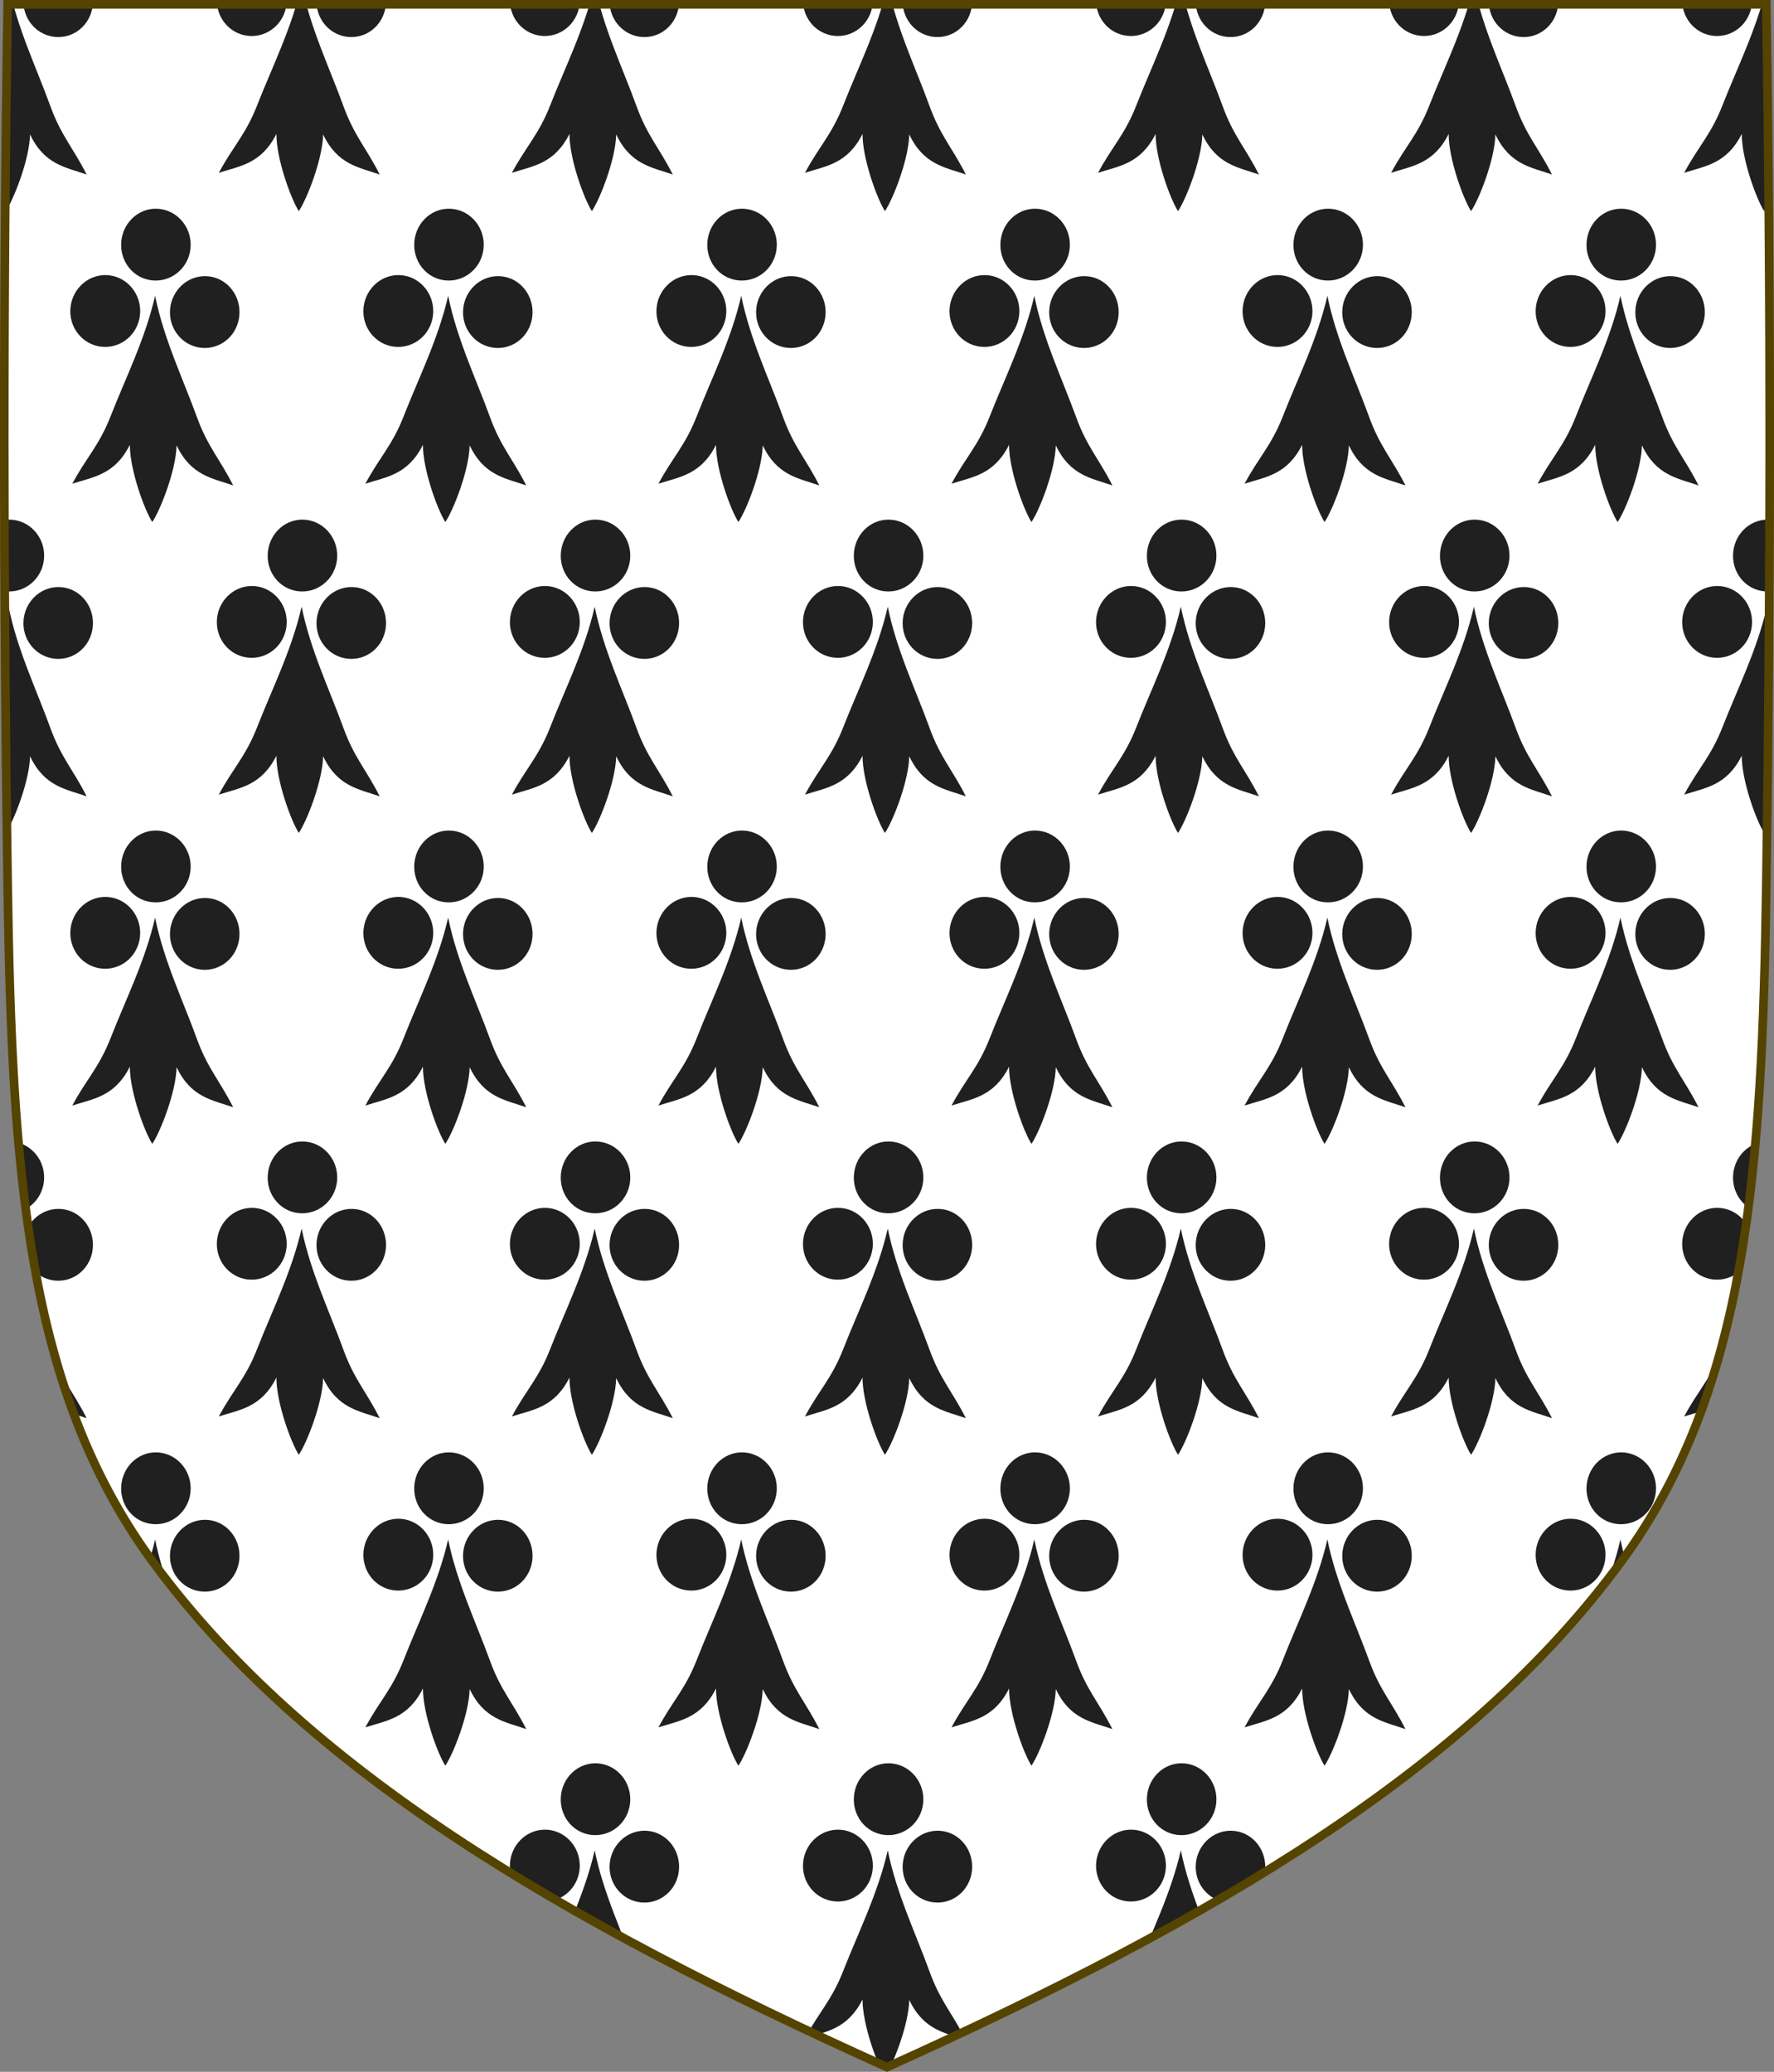 <?xml version="1.0" encoding="UTF-8" standalone="no"?>
<svg
   xmlns:dc="http://purl.org/dc/elements/1.1/"
   xmlns:cc="http://creativecommons.org/ns#"
   xmlns:rdf="http://www.w3.org/1999/02/22-rdf-syntax-ns#"
   xmlns:svg="http://www.w3.org/2000/svg"
   xmlns="http://www.w3.org/2000/svg"
   xmlns:xlink="http://www.w3.org/1999/xlink"
   id="svg3240"
   height="478.406"
   width="409.629"
   version="1.1">
  <rect width="100%" height="100%" fill="#808080" stroke="none"/>
  <defs
     id="defs3242">
    <clipPath
       clipPathUnits="userSpaceOnUse"
       id="clipPath12150">
      <use
         x="0"
         y="0"
         xlink:href="#path7014-6-7-28-3-7-9"
         id="use12152"
         transform="translate(533.158,199.776)"
         width="100%"
         height="100%" />
    </clipPath>
  </defs>
  <g
     id="layer1"
     transform="translate(-92.529,-25.312)">
    <path
       style="fill:#ffffff;fill-opacity:1;stroke:none;display:inline"
       id="path7014-6-7-28-3-7-9"
       d="m 94.298,26.317 c -1.076,67.808 -1.012,135.625 0,203.431 0.975,65.329 4.234,116.31 33.501,156.172 35.255,48.019 93.988,82.671 169.54,116.716 75.551,-34.045 134.285,-68.698 169.54,-116.716 29.267,-39.863 32.526,-90.843 33.501,-156.172 1.012,-67.806 1.076,-135.623 0,-203.431 l -406.082,0 z" />
    <g
       id="g12449"
       transform="translate(-533.158,-199.776)"
       clip-path="url(#clipPath12150)">
      <g
         transform="matrix(1.611,0,0,1.611,-228.172,-79.561)"
         id="g12220"
         style="stroke-width:0.847">
        <path
           d="m 678.266,320.631 c 1.255,6.215 4.037,11.983 5.987,17.368 1.548,4.273 3.276,5.992 5.203,9.814 -3.001,-1.05 -6.046,-1.394 -8.109,-5.745 -0.083,3.587 -2.323,9.271 -3.487,10.992 -1.12,-1.746 -3.218,-7.475 -3.211,-11.063 -2.171,4.306 -5.224,4.586 -8.251,5.572 2.022,-3.781 3.848,-5.461 5.502,-9.701 2.085,-5.342 4.955,-11.05 6.365,-17.237 z m -7.082,-2.967 c 2.759,0.029 4.978,2.376 4.943,5.227 -0.036,2.851 -2.312,5.1 -5.072,5.07 -2.759,-0.029 -4.979,-2.326 -4.943,-5.176 0.036,-2.851 2.313,-5.15 5.072,-5.121 z m 14.285,0.151 c 2.759,0.029 4.929,2.376 4.893,5.227 -0.036,2.851 -2.264,5.1 -5.022,5.071 -2.759,-0.029 -4.979,-2.326 -4.943,-5.177 0.036,-2.851 2.313,-5.15 5.072,-5.121 z m -7.047,-9.664 c 2.759,0.029 4.978,2.377 4.943,5.227 -0.035,2.851 -2.313,5.1 -5.071,5.07 -2.759,-0.029 -4.93,-2.325 -4.894,-5.176 0.035,-2.851 2.264,-5.151 5.023,-5.122 z"
           style="color:#000000;display:inline;overflow:visible;visibility:visible;fill:#202020;fill-opacity:1;stroke:none;stroke-width:0.434;marker:none;enable-background:accumulate"
           id="path8074" />
      </g>
      <use
         transform="translate(-169.179,-215.381)"
         id="use12251"
         x="0"
         y="0"
         width="409.649"
         height="478.319"
         xlink:href="#g12220"
         style="stroke-width:0.847" />
      <use
         transform="translate(-203.015,-143.587)"
         id="use12255"
         x="0"
         y="0"
         width="409.649"
         height="478.319"
         xlink:href="#g12220"
         style="stroke-width:0.847" />
      <use
         transform="translate(0,-143.587)"
         id="use12257"
         x="0"
         y="0"
         width="409.649"
         height="478.319"
         xlink:href="#g12220"
         style="stroke-width:0.847" />
      <use
         transform="translate(101.508,-215.381)"
         id="use12335"
         x="0"
         y="0"
         width="409.649"
         height="478.319"
         xlink:href="#g12220"
         style="stroke-width:0.847" />
      <use
         xlink:href="#g12220"
         height="478.319"
         width="409.649"
         y="0"
         x="0"
         id="use214"
         transform="translate(-33.836,-215.381)"
         style="stroke-width:0.847" />
      <use
         xlink:href="#g12220"
         height="478.319"
         width="409.649"
         y="0"
         x="0"
         id="use218"
         transform="translate(-135.344,-143.587)"
         style="stroke-width:0.847" />
      <use
         xlink:href="#g12220"
         height="478.319"
         width="409.649"
         y="0"
         x="0"
         id="use232"
         transform="translate(169.179,-215.381)"
         style="stroke-width:0.847" />
      <use
         xlink:href="#g12220"
         height="478.319"
         width="409.649"
         y="0"
         x="0"
         id="use234"
         transform="translate(135.344,-143.587)"
         style="stroke-width:0.847" />
      <use
         xlink:href="#g12220"
         height="478.319"
         width="409.649"
         y="0"
         x="0"
         id="use264"
         transform="translate(-101.508,-215.381)"
         style="stroke-width:0.847" />
      <use
         transform="translate(-67.672,-143.587)"
         id="use266"
         x="0"
         y="0"
         width="409.649"
         height="478.319"
         xlink:href="#g12220"
         style="stroke-width:0.847" />
      <use
         xlink:href="#g12220"
         height="478.319"
         width="409.649"
         y="0"
         x="0"
         id="use268"
         transform="translate(67.672,-143.587)"
         style="stroke-width:0.847" />
      <use
         transform="translate(33.836,-215.381)"
         id="use270"
         x="0"
         y="0"
         width="409.649"
         height="478.319"
         xlink:href="#g12220"
         style="stroke-width:0.847" />
      <use
         xlink:href="#g12220"
         height="478.319"
         width="409.649"
         y="0"
         x="0"
         id="use274"
         transform="translate(-169.179,-71.794)"
         style="stroke-width:0.847" />
      <use
         xlink:href="#g12220"
         height="478.319"
         width="409.649"
         y="0"
         x="0"
         id="use278"
         transform="translate(-203.015)"
         style="stroke-width:0.847" />
      <use
         xlink:href="#g12220"
         height="478.319"
         width="409.649"
         y="0"
         x="0"
         id="use282"
         transform="translate(101.508,-71.794)"
         style="stroke-width:0.847" />
      <use
         transform="translate(-33.836,-71.794)"
         id="use286"
         x="0"
         y="0"
         width="409.649"
         height="478.319"
         xlink:href="#g12220"
         style="stroke-width:0.847" />
      <use
         transform="translate(-135.344)"
         id="use288"
         x="0"
         y="0"
         width="409.649"
         height="478.319"
         xlink:href="#g12220"
         style="stroke-width:0.847" />
      <use
         transform="translate(169.179,-71.794)"
         id="use290"
         x="0"
         y="0"
         width="409.649"
         height="478.319"
         xlink:href="#g12220"
         style="stroke-width:0.847" />
      <use
         transform="translate(135.344)"
         id="use292"
         x="0"
         y="0"
         width="409.649"
         height="478.319"
         xlink:href="#g12220"
         style="stroke-width:0.847" />
      <use
         transform="translate(-101.508,-71.794)"
         id="use294"
         x="0"
         y="0"
         width="409.649"
         height="478.319"
         xlink:href="#g12220"
         style="stroke-width:0.847" />
      <use
         xlink:href="#g12220"
         height="478.319"
         width="409.649"
         y="0"
         x="0"
         id="use296"
         transform="translate(-67.672)"
         style="stroke-width:0.847" />
      <use
         transform="translate(67.672)"
         id="use298"
         x="0"
         y="0"
         width="409.649"
         height="478.319"
         xlink:href="#g12220"
         style="stroke-width:0.847" />
      <use
         xlink:href="#g12220"
         height="478.319"
         width="409.649"
         y="0"
         x="0"
         id="use300"
         transform="translate(33.836,-71.794)"
         style="stroke-width:0.847" />
      <use
         id="use302"
         xlink:href="#g12220"
         y="0"
         x="0"
         transform="translate(-236.851,-71.794)"
         width="100%"
         height="100%"
         style="stroke-width:0.847" />
      <use
         transform="translate(-169.179,71.794)"
         id="use304"
         x="0"
         y="0"
         width="409.649"
         height="478.319"
         xlink:href="#g12220"
         style="stroke-width:0.847" />
      <use
         transform="translate(-203.015,143.587)"
         id="use308"
         x="0"
         y="0"
         width="409.649"
         height="478.319"
         xlink:href="#g12220"
         style="stroke-width:0.847" />
      <use
         transform="translate(0,143.587)"
         id="use310"
         x="0"
         y="0"
         width="409.649"
         height="478.319"
         xlink:href="#g12220"
         style="stroke-width:0.847" />
      <use
         transform="translate(101.508,71.794)"
         id="use312"
         x="0"
         y="0"
         width="409.649"
         height="478.319"
         xlink:href="#g12220"
         style="stroke-width:0.847" />
      <use
         xlink:href="#g12220"
         height="478.319"
         width="409.649"
         y="0"
         x="0"
         id="use316"
         transform="translate(-33.836,71.794)"
         style="stroke-width:0.847" />
      <use
         xlink:href="#g12220"
         height="478.319"
         width="409.649"
         y="0"
         x="0"
         id="use318"
         transform="translate(-135.344,143.587)"
         style="stroke-width:0.847" />
      <use
         xlink:href="#g12220"
         height="478.319"
         width="409.649"
         y="0"
         x="0"
         id="use320"
         transform="translate(169.179,71.794)"
         style="stroke-width:0.847" />
      <use
         xlink:href="#g12220"
         height="478.319"
         width="409.649"
         y="0"
         x="0"
         id="use322"
         transform="translate(135.344,143.587)"
         style="stroke-width:0.847" />
      <use
         xlink:href="#g12220"
         height="478.319"
         width="409.649"
         y="0"
         x="0"
         id="use324"
         transform="translate(-101.508,71.794)"
         style="stroke-width:0.847" />
      <use
         transform="translate(-67.672,143.587)"
         id="use326"
         x="0"
         y="0"
         width="409.649"
         height="478.319"
         xlink:href="#g12220"
         style="stroke-width:0.847" />
      <use
         xlink:href="#g12220"
         height="478.319"
         width="409.649"
         y="0"
         x="0"
         id="use328"
         transform="translate(67.672,143.587)"
         style="stroke-width:0.847" />
      <use
         transform="translate(33.836,71.794)"
         id="use330"
         x="0"
         y="0"
         width="409.649"
         height="478.319"
         xlink:href="#g12220"
         style="stroke-width:0.847" />
      <use
         height="100%"
         width="100%"
         transform="translate(-236.851,71.794)"
         x="0"
         y="0"
         xlink:href="#g12220"
         id="use332"
         style="stroke-width:0.847" />
      <use
         xlink:href="#g12220"
         height="478.319"
         width="409.649"
         y="0"
         x="0"
         id="use334"
         transform="translate(-169.179,215.381)"
         style="stroke-width:0.847" />
      <use
         xlink:href="#g12220"
         height="478.319"
         width="409.649"
         y="0"
         x="0"
         id="use342"
         transform="translate(101.508,215.381)"
         style="stroke-width:0.847" />
      <use
         transform="translate(-33.836,215.381)"
         id="use346"
         x="0"
         y="0"
         width="409.649"
         height="478.319"
         xlink:href="#g12220"
         style="stroke-width:0.847" />
      <use
         transform="translate(166.247,219.648)"
         id="use350"
         x="0"
         y="0"
         width="409.649"
         height="478.319"
         xlink:href="#g12220"
         style="stroke-width:0.862" />
      <use
         transform="translate(-101.508,215.381)"
         id="use354"
         x="0"
         y="0"
         width="409.649"
         height="478.319"
         xlink:href="#g12220"
         style="stroke-width:0.847" />
      <use
         xlink:href="#g12220"
         height="478.319"
         width="409.649"
         y="0"
         x="0"
         id="use360"
         transform="translate(33.836,215.381)"
         style="stroke-width:0.847" />
      <use
         id="use362"
         xlink:href="#g12220"
         y="0"
         x="0"
         transform="translate(-232.746,219.648)"
         width="100%"
         height="100%"
         style="stroke-width:0.862" />
      <use
         height="100%"
         width="100%"
         transform="translate(-236.851,-215.381)"
         x="0"
         y="0"
         xlink:href="#g12220"
         id="use364"
         style="stroke-width:0.847" />
    </g>
    <path
       style="fill:none;stroke:#554400;stroke-width:2;stroke-miterlimit:4;stroke-dasharray:none;display:inline"
       id="path12506"
       d="m 94.298,26.317 c -1.076,67.808 -1.012,135.625 0,203.431 0.975,65.329 4.234,116.31 33.501,156.172 35.255,48.019 93.988,82.671 169.54,116.716 75.551,-34.045 134.285,-68.698 169.54,-116.716 29.267,-39.863 32.526,-90.843 33.501,-156.172 1.012,-67.806 1.076,-135.623 0,-203.431 l -406.082,0 z" />
  </g>
</svg>
